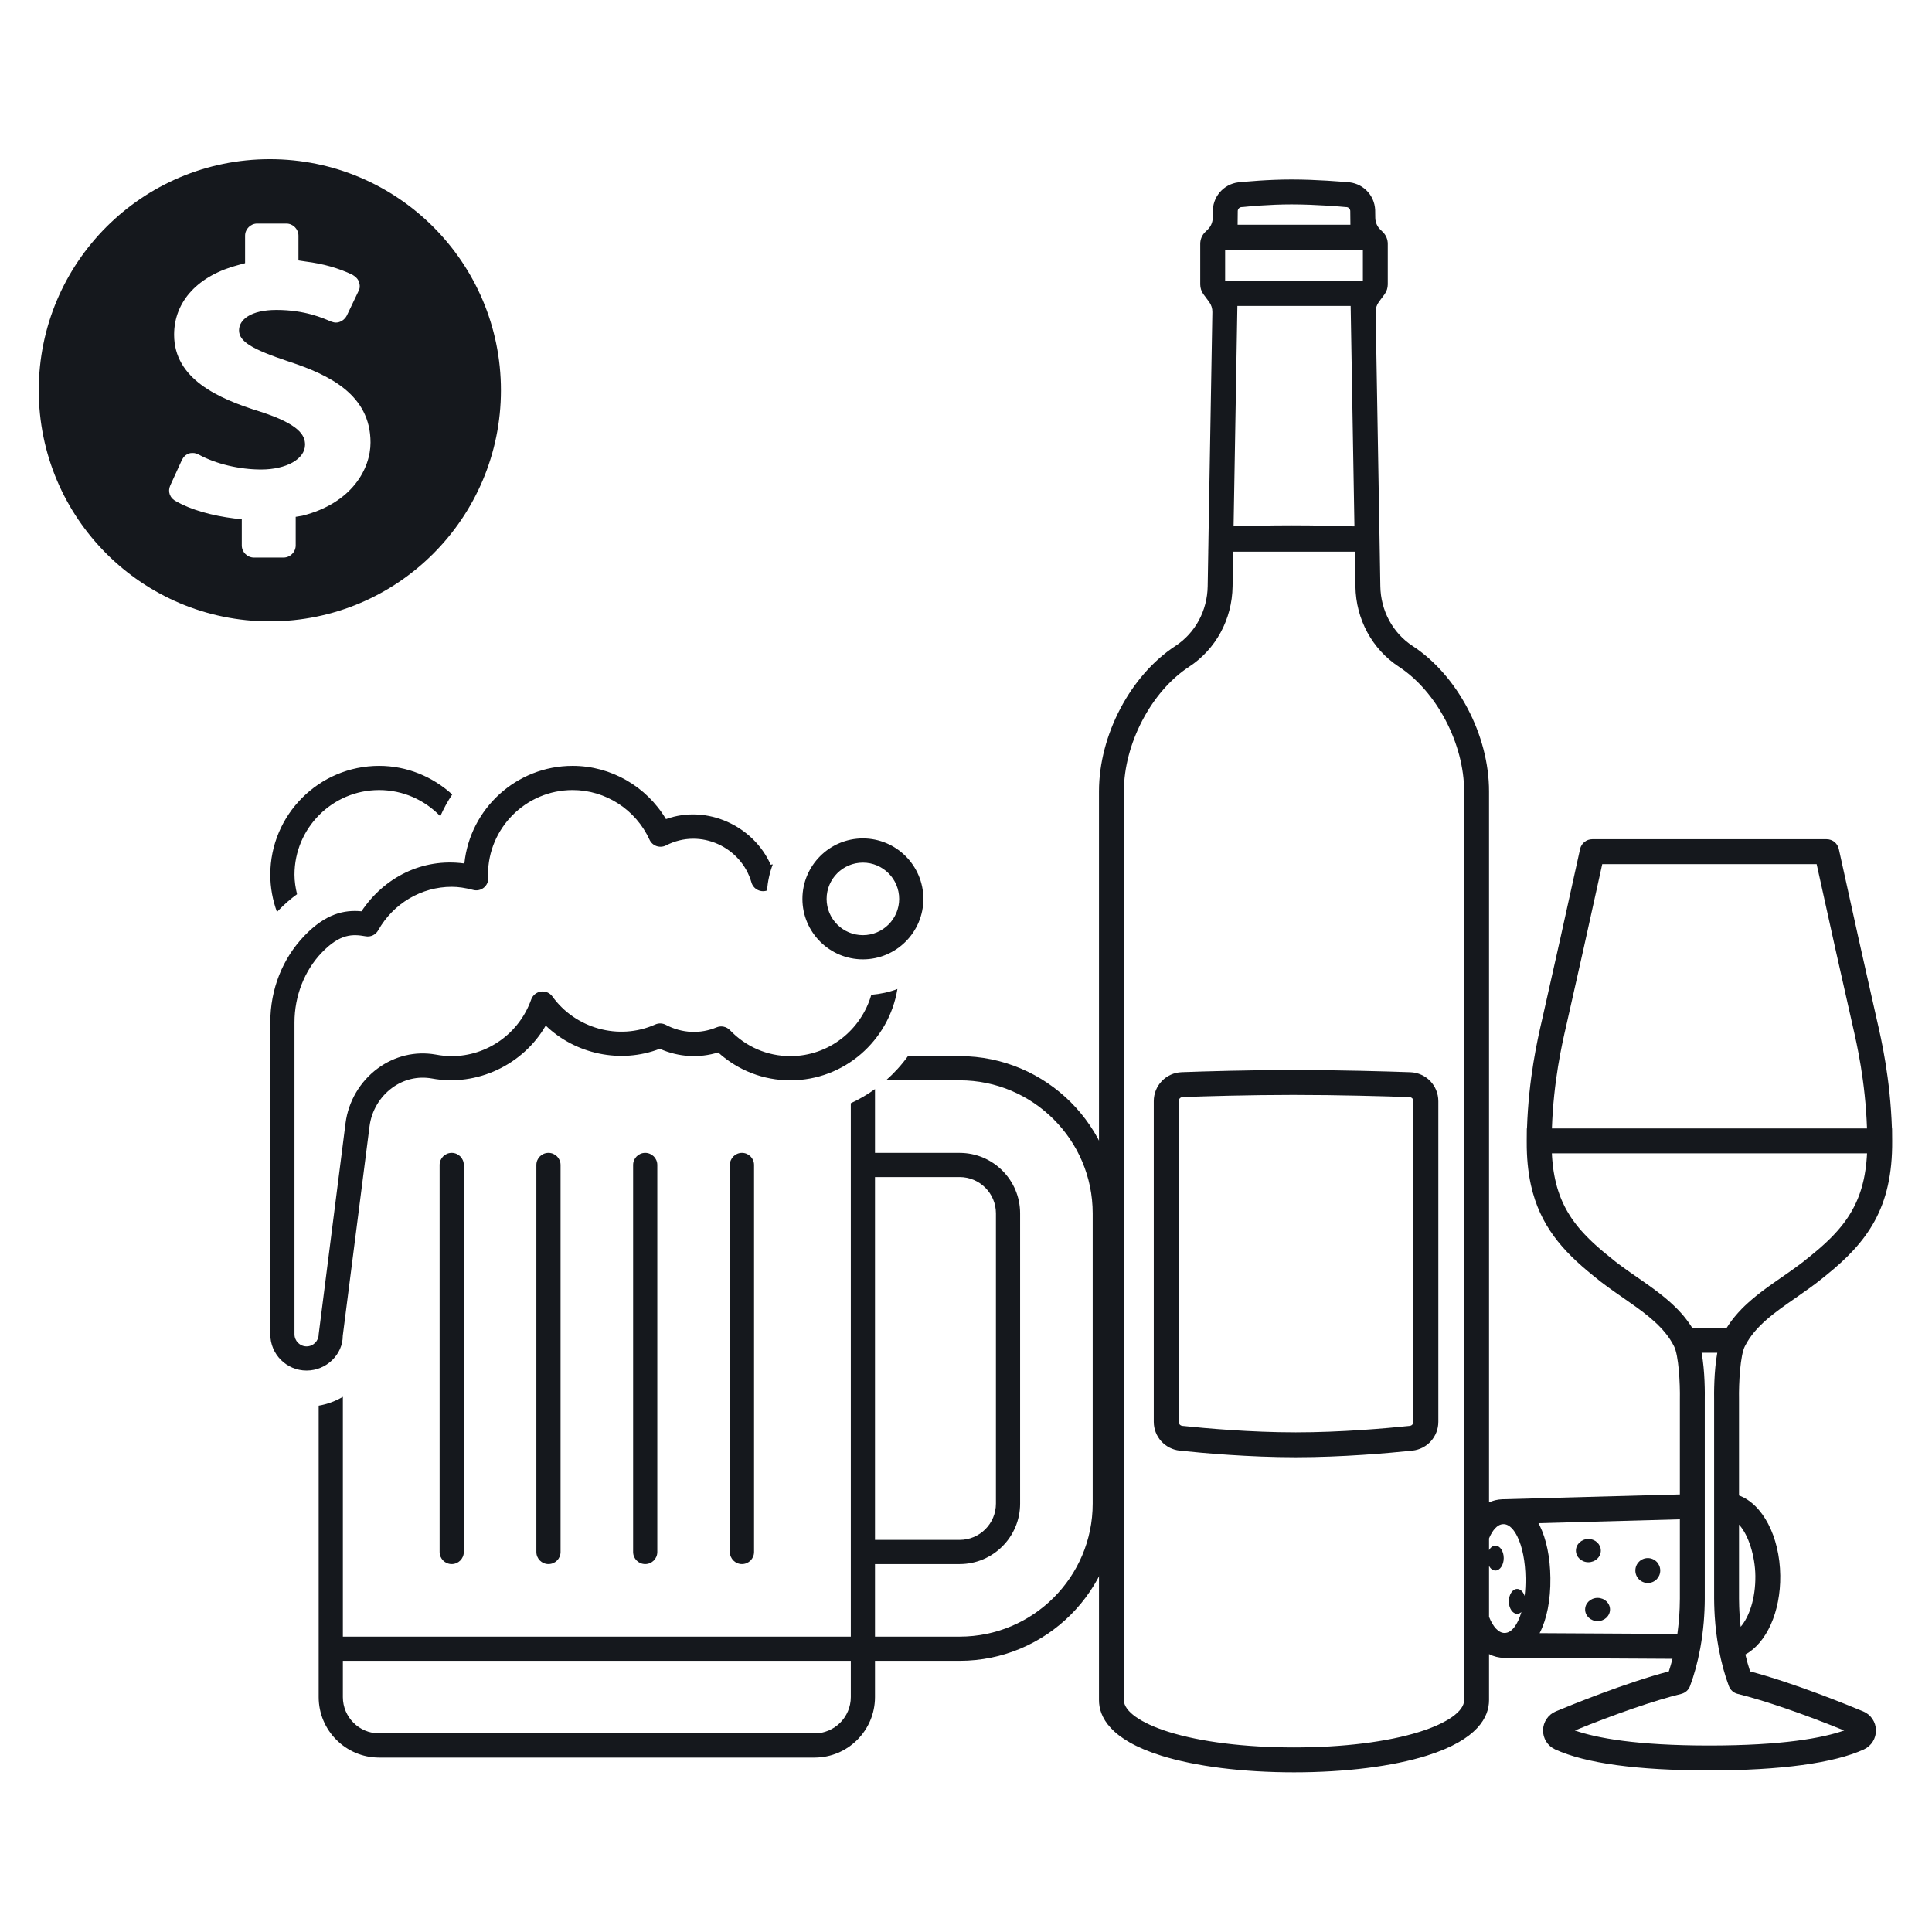 <svg xmlns="http://www.w3.org/2000/svg" xmlns:xlink="http://www.w3.org/1999/xlink" width="500" zoomAndPan="magnify" viewBox="0 0 375 375" height="500" preserveAspectRatio="xMidYMid meet" version="1.2"><defs><clipPath id="a22c3db4d3"><path d="M 7.523 30.898 L 97.523 30.898 L 97.523 120.898 L 7.523 120.898 Z M 7.523 30.898 "/></clipPath><clipPath id="5c9ceafe50"><path d="M 213.227 34.828 L 367.582 34.828 L 367.582 343.992 L 213.227 343.992 Z M 213.227 34.828 "/></clipPath><clipPath id="c24018eca1"><path d="M 52.379 148.652 L 217 148.652 L 217 341.145 L 52.379 341.145 Z M 52.379 148.652 "/></clipPath></defs><g id="339efd22d1"><g clip-rule="nonzero" clip-path="url(#a22c3db4d3)"><path style=" stroke:none;fill-rule:nonzero;fill:#15181d;fill-opacity:1;" d="M 52.375 120.605 C 77.152 120.605 97.23 100.527 97.23 75.754 C 97.23 50.977 77.152 30.898 52.375 30.898 C 27.598 30.898 7.523 50.977 7.523 75.754 C 7.523 100.527 27.598 120.605 52.375 120.605 Z M 33.047 94.227 L 35.289 89.316 C 35.609 88.676 36.035 88.246 36.676 88.035 C 36.891 87.926 37.211 87.926 37.426 87.926 C 37.852 87.926 38.172 88.035 38.598 88.246 C 41.91 90.062 46.504 91.133 50.668 91.133 C 55.578 91.133 59.211 89.102 59.211 86.324 C 59.211 84.512 58.145 82.375 50.559 79.918 C 42.23 77.355 33.793 73.512 33.793 64.965 C 33.793 58.453 38.492 53.434 46.395 51.402 L 47.57 51.082 L 47.57 45.742 C 47.57 44.461 48.637 43.395 49.918 43.395 L 55.578 43.395 C 56.859 43.395 57.93 44.461 57.93 45.742 L 57.93 50.551 L 59.316 50.762 C 62.734 51.191 65.727 52.043 68.395 53.324 C 68.93 53.645 69.461 54.074 69.676 54.715 C 69.891 55.355 69.891 55.996 69.57 56.531 L 67.328 61.23 C 66.898 62.082 66.047 62.617 65.191 62.617 C 64.871 62.617 64.551 62.512 64.23 62.402 C 62.734 61.762 59.211 60.16 53.656 60.16 C 48.637 60.16 46.395 62.082 46.395 64.113 C 46.395 66.246 48.746 67.742 56.113 70.199 C 63.91 72.762 71.918 76.605 71.918 85.898 C 71.918 90.918 68.395 97.645 58.676 100.102 L 57.395 100.316 L 57.395 105.867 C 57.395 107.148 56.328 108.219 55.047 108.219 L 49.277 108.219 C 47.996 108.219 46.93 107.148 46.93 105.867 L 46.93 100.742 L 45.539 100.637 C 41.164 100.102 36.996 98.926 34.223 97.324 C 32.938 96.684 32.512 95.402 33.047 94.227 Z M 33.047 94.227 "/></g><g clip-rule="nonzero" clip-path="url(#5c9ceafe50)"><path style=" stroke:none;fill-rule:nonzero;fill:#15181d;fill-opacity:1;" d="M 331.762 338.805 C 317.613 338.805 309.875 337.348 305.672 335.883 C 313.52 332.684 321.141 330.059 326.344 328.777 C 327.117 328.582 327.75 328.023 328.027 327.277 C 328.844 325.094 329.5 322.684 329.973 320.145 C 329.984 320.098 329.996 320.059 330.004 320.016 C 330.316 318.312 330.547 316.574 330.699 314.812 C 330.699 314.809 330.699 314.805 330.699 314.805 C 330.727 314.441 330.754 314.078 330.777 313.715 C 330.781 313.664 330.785 313.621 330.785 313.574 C 330.809 313.25 330.824 312.926 330.84 312.598 C 330.844 312.469 330.848 312.348 330.852 312.223 C 330.859 311.969 330.871 311.711 330.879 311.457 C 330.887 311.121 330.891 310.781 330.895 310.445 C 330.895 310.395 330.895 310.344 330.895 310.293 L 330.895 271.746 C 330.918 270.59 330.949 266.188 330.281 262.57 L 333.324 262.57 C 332.66 266.191 332.691 270.594 332.711 271.746 L 332.711 310.293 C 332.715 310.688 332.719 311.074 332.73 311.465 C 332.734 311.699 332.742 311.934 332.754 312.172 C 332.758 312.316 332.762 312.461 332.77 312.605 C 332.781 312.93 332.801 313.246 332.82 313.57 C 332.824 313.617 332.828 313.668 332.828 313.719 C 332.965 315.852 333.223 317.961 333.602 320.004 C 333.609 320.055 333.621 320.098 333.637 320.148 C 334.113 322.684 334.762 325.094 335.578 327.277 C 335.859 328.023 336.488 328.586 337.262 328.777 C 342.477 330.062 350.102 332.688 357.957 335.887 C 353.762 337.352 346.008 338.805 331.762 338.805 Z M 298.84 316.996 C 300.223 314.309 300.984 310.625 300.93 306.273 C 300.883 302.27 300.156 298.746 298.84 296.078 C 298.766 295.93 298.688 295.789 298.613 295.648 L 326.062 294.898 L 326.062 310.277 C 326.062 310.281 326.062 310.285 326.062 310.285 C 326.062 310.816 326.047 311.348 326.027 311.879 C 326.027 311.945 326.027 312.016 326.023 312.086 C 326.008 312.562 325.977 313.039 325.949 313.512 C 325.938 313.645 325.93 313.773 325.918 313.902 C 325.887 314.34 325.848 314.77 325.805 315.203 C 325.793 315.363 325.773 315.523 325.754 315.684 C 325.711 316.102 325.66 316.512 325.605 316.926 C 325.594 317 325.582 317.074 325.574 317.145 Z M 289.02 303.961 C 289.312 304.496 289.762 304.84 290.262 304.84 C 291.148 304.84 291.871 303.758 291.871 302.422 C 291.871 301.09 291.148 300.008 290.262 300.008 C 289.762 300.008 289.312 300.348 289.02 300.883 L 289.02 298.605 C 289.062 298.504 289.105 298.398 289.152 298.301 C 289.668 297.184 290.547 295.848 291.801 295.836 L 291.824 295.836 C 293.062 295.836 293.965 297.129 294.508 298.227 C 295.496 300.215 296.059 303.094 296.102 306.332 C 296.113 307.547 296.055 308.703 295.926 309.777 C 295.664 308.969 295.113 308.41 294.477 308.41 C 293.586 308.41 292.863 309.496 292.863 310.828 C 292.863 312.16 293.586 313.242 294.477 313.242 C 294.777 313.242 295.062 313.113 295.305 312.891 C 294.582 315.367 293.414 316.941 292.062 316.957 L 292.039 316.957 C 290.855 316.957 289.793 315.77 289.02 313.828 Z M 284.188 329.996 C 284.188 332.148 280.941 334.453 275.5 336.16 C 269.289 338.105 260.645 339.176 251.168 339.176 C 241.688 339.176 233.043 338.105 226.832 336.16 C 221.395 334.453 218.145 332.148 218.145 329.996 L 218.145 153.602 C 218.145 144.379 223.465 134.215 230.793 129.422 C 235.996 126.02 239.152 120.195 239.242 113.836 L 239.355 107.078 L 262.98 107.078 L 263.09 113.832 C 263.18 120.195 266.336 126.02 271.539 129.422 C 278.867 134.215 284.188 144.379 284.188 153.602 Z M 237.797 48.457 L 264.535 48.457 L 264.535 54.551 L 237.797 54.551 L 237.797 54.676 Z M 240.246 40.926 C 240.281 40.516 240.609 40.199 241.023 40.188 L 241.215 40.18 L 241.402 40.164 C 242.191 40.082 246.344 39.672 250.684 39.672 C 255.469 39.672 260.418 40.117 260.969 40.168 L 261.137 40.184 L 261.305 40.188 C 261.723 40.199 262.051 40.512 262.086 40.926 L 262.113 43.625 L 240.219 43.625 Z M 250.684 101.965 C 246.359 101.965 242.062 102.074 239.438 102.156 L 240.172 59.555 L 240.172 59.383 L 262.16 59.383 L 262.164 59.555 L 262.895 102.164 C 260.078 102.082 255.328 101.965 250.684 101.965 Z M 303.992 199.141 L 304.125 198.555 C 306.184 189.508 308.375 179.672 310.996 167.727 L 352.609 167.727 C 355.23 179.672 357.426 189.508 359.484 198.555 L 359.617 199.145 C 360.434 202.711 362.062 209.832 362.387 219.031 L 301.223 219.031 C 301.543 209.828 303.172 202.707 303.992 199.141 Z M 345.859 247.895 C 345.598 248.074 345.34 248.258 345.082 248.434 C 345 248.492 344.922 248.547 344.844 248.602 C 344.66 248.73 344.477 248.859 344.293 248.988 C 344.191 249.059 344.094 249.129 343.992 249.199 C 343.828 249.316 343.668 249.434 343.504 249.547 C 343.395 249.625 343.285 249.703 343.176 249.785 C 343.027 249.895 342.871 250.008 342.719 250.117 C 342.605 250.199 342.496 250.285 342.387 250.363 C 342.238 250.477 342.09 250.586 341.941 250.699 C 341.832 250.781 341.723 250.871 341.609 250.957 C 341.465 251.066 341.32 251.184 341.172 251.297 C 341.062 251.383 340.953 251.469 340.844 251.555 C 340.703 251.676 340.559 251.789 340.418 251.91 C 340.312 251.996 340.203 252.086 340.102 252.172 C 339.957 252.297 339.812 252.426 339.668 252.551 C 339.57 252.637 339.469 252.723 339.375 252.809 C 339.219 252.949 339.062 253.094 338.914 253.234 C 338.832 253.312 338.746 253.387 338.668 253.461 C 338.449 253.668 338.238 253.879 338.031 254.09 C 338.016 254.105 338 254.121 337.984 254.145 C 337.762 254.371 337.543 254.602 337.332 254.84 C 337.258 254.918 337.191 255.004 337.125 255.082 C 336.98 255.242 336.84 255.406 336.707 255.57 C 336.625 255.668 336.547 255.77 336.465 255.871 C 336.348 256.02 336.223 256.176 336.109 256.328 C 336.027 256.438 335.949 256.551 335.867 256.66 C 335.762 256.812 335.652 256.969 335.547 257.121 C 335.469 257.238 335.395 257.359 335.316 257.477 C 335.258 257.566 335.199 257.648 335.145 257.738 L 328.461 257.738 C 328.406 257.648 328.348 257.566 328.293 257.48 C 328.215 257.359 328.141 257.242 328.062 257.125 C 327.961 256.969 327.848 256.816 327.738 256.664 C 327.664 256.555 327.582 256.441 327.5 256.336 C 327.387 256.18 327.262 256.027 327.145 255.871 C 327.062 255.773 326.988 255.672 326.91 255.574 C 326.77 255.41 326.629 255.246 326.488 255.082 C 326.418 255.008 326.352 254.926 326.285 254.848 C 326.066 254.609 325.852 254.379 325.629 254.145 C 325.625 254.145 325.625 254.145 325.625 254.141 C 325.402 253.914 325.176 253.688 324.945 253.469 C 324.867 253.395 324.789 253.32 324.707 253.246 C 324.555 253.102 324.398 252.957 324.242 252.816 C 324.145 252.727 324.043 252.645 323.949 252.559 C 323.805 252.43 323.66 252.305 323.512 252.18 C 323.406 252.094 323.301 252.004 323.195 251.918 C 323.055 251.797 322.91 251.68 322.77 251.566 C 322.656 251.477 322.547 251.387 322.438 251.301 C 322.293 251.188 322.152 251.074 322.008 250.961 C 321.895 250.875 321.781 250.789 321.668 250.703 C 321.523 250.594 321.375 250.48 321.23 250.375 C 321.117 250.289 321.004 250.207 320.887 250.117 C 320.738 250.012 320.59 249.902 320.441 249.797 C 320.328 249.715 320.219 249.633 320.102 249.547 C 319.949 249.438 319.797 249.328 319.641 249.223 C 319.531 249.145 319.422 249.066 319.312 248.988 C 319.145 248.867 318.973 248.75 318.805 248.629 C 318.711 248.566 318.617 248.5 318.523 248.438 C 318.27 248.258 318.012 248.078 317.754 247.902 C 315.906 246.621 313.996 245.297 312.328 243.887 C 312.312 243.871 312.297 243.855 312.281 243.844 C 312.062 243.668 311.844 243.492 311.633 243.316 C 311.566 243.266 311.5 243.203 311.434 243.152 C 311.289 243.031 311.141 242.91 311 242.793 C 310.922 242.727 310.848 242.656 310.766 242.594 C 310.641 242.484 310.516 242.379 310.387 242.266 C 310.305 242.195 310.227 242.121 310.145 242.051 C 310.027 241.949 309.91 241.848 309.797 241.742 C 309.711 241.668 309.633 241.594 309.551 241.52 C 309.438 241.418 309.328 241.316 309.219 241.215 C 309.141 241.137 309.059 241.062 308.977 240.988 C 308.871 240.887 308.766 240.785 308.66 240.684 C 308.582 240.605 308.504 240.531 308.426 240.453 C 308.324 240.352 308.223 240.25 308.121 240.148 C 308.047 240.07 307.969 239.992 307.895 239.918 C 307.797 239.816 307.699 239.711 307.602 239.609 C 307.527 239.531 307.453 239.457 307.383 239.375 C 307.285 239.273 307.195 239.168 307.102 239.062 C 307.027 238.984 306.957 238.906 306.891 238.832 C 306.797 238.723 306.703 238.613 306.609 238.504 C 306.547 238.43 306.48 238.355 306.418 238.277 C 306.324 238.16 306.227 238.043 306.133 237.926 C 306.078 237.855 306.02 237.789 305.965 237.715 C 305.855 237.574 305.75 237.434 305.645 237.289 C 305.605 237.242 305.57 237.195 305.535 237.145 C 305.395 236.957 305.258 236.762 305.121 236.57 C 305.09 236.52 305.059 236.469 305.023 236.426 C 304.926 236.277 304.824 236.129 304.727 235.977 C 304.684 235.902 304.637 235.824 304.59 235.75 C 304.508 235.625 304.434 235.5 304.359 235.375 C 304.309 235.289 304.258 235.203 304.211 235.117 C 304.141 234.996 304.07 234.879 304.004 234.758 C 303.957 234.664 303.906 234.574 303.859 234.484 C 303.797 234.367 303.734 234.246 303.672 234.125 C 303.625 234.031 303.578 233.934 303.535 233.836 C 303.477 233.719 303.418 233.598 303.359 233.477 C 303.316 233.375 303.27 233.281 303.227 233.18 C 303.172 233.059 303.121 232.934 303.07 232.812 C 303.023 232.711 302.984 232.605 302.941 232.504 C 302.891 232.379 302.844 232.25 302.797 232.129 C 302.758 232.023 302.719 231.918 302.68 231.812 C 302.633 231.684 302.586 231.555 302.547 231.422 C 302.508 231.312 302.473 231.207 302.438 231.102 C 302.395 230.969 302.352 230.828 302.309 230.691 C 302.277 230.586 302.246 230.48 302.215 230.375 C 302.176 230.23 302.137 230.082 302.098 229.934 C 302.066 229.828 302.043 229.727 302.016 229.621 C 301.977 229.461 301.938 229.293 301.902 229.129 C 301.879 229.035 301.855 228.941 301.836 228.848 C 301.785 228.617 301.738 228.383 301.695 228.145 C 301.691 228.113 301.684 228.086 301.68 228.051 C 301.625 227.785 301.582 227.512 301.539 227.234 C 301.527 227.137 301.512 227.039 301.5 226.945 C 301.477 226.758 301.449 226.574 301.426 226.387 C 301.41 226.27 301.398 226.152 301.387 226.031 C 301.367 225.859 301.348 225.688 301.332 225.508 C 301.316 225.387 301.309 225.254 301.297 225.125 C 301.285 224.953 301.27 224.781 301.258 224.605 C 301.25 224.473 301.238 224.336 301.234 224.199 C 301.227 224.086 301.223 223.973 301.219 223.863 L 362.391 223.863 C 362.383 223.977 362.379 224.094 362.375 224.207 C 362.363 224.336 362.359 224.469 362.348 224.602 C 362.336 224.781 362.324 224.961 362.305 225.137 C 362.297 225.258 362.285 225.387 362.277 225.504 C 362.258 225.691 362.238 225.871 362.219 226.051 C 362.207 226.16 362.195 226.27 362.18 226.379 C 362.156 226.582 362.129 226.781 362.098 226.98 C 362.086 227.062 362.078 227.148 362.062 227.227 C 361.98 227.785 361.879 228.328 361.77 228.855 C 361.754 228.926 361.734 228.996 361.719 229.07 C 361.68 229.258 361.637 229.441 361.586 229.625 C 361.566 229.719 361.543 229.809 361.516 229.895 C 361.477 230.059 361.434 230.219 361.387 230.379 C 361.359 230.473 361.332 230.566 361.305 230.66 C 361.258 230.812 361.215 230.965 361.164 231.113 C 361.133 231.207 361.102 231.301 361.07 231.395 C 361.02 231.539 360.973 231.684 360.922 231.824 C 360.891 231.918 360.855 232.012 360.82 232.105 C 360.762 232.242 360.711 232.383 360.656 232.516 C 360.621 232.609 360.582 232.699 360.543 232.793 C 360.484 232.93 360.43 233.062 360.371 233.191 C 360.332 233.285 360.293 233.375 360.25 233.461 C 360.188 233.594 360.129 233.723 360.062 233.855 C 360.023 233.941 359.98 234.027 359.938 234.113 C 359.871 234.242 359.805 234.375 359.734 234.504 C 359.691 234.586 359.648 234.664 359.605 234.742 C 359.531 234.879 359.457 235.012 359.379 235.148 C 359.336 235.219 359.293 235.289 359.25 235.363 C 359.164 235.508 359.078 235.652 358.988 235.793 C 358.953 235.852 358.918 235.91 358.883 235.965 C 358.766 236.148 358.648 236.324 358.527 236.5 C 358.516 236.52 358.5 236.539 358.488 236.559 C 358.352 236.758 358.211 236.957 358.066 237.152 C 358.051 237.176 358.031 237.199 358.016 237.219 C 357.891 237.387 357.766 237.555 357.637 237.719 C 357.59 237.777 357.543 237.836 357.496 237.891 C 357.395 238.023 357.289 238.152 357.18 238.281 C 357.125 238.348 357.07 238.414 357.012 238.48 C 356.914 238.598 356.812 238.719 356.711 238.836 C 356.645 238.906 356.582 238.977 356.52 239.047 C 356.422 239.16 356.32 239.27 356.219 239.379 C 356.148 239.453 356.082 239.527 356.012 239.602 C 355.91 239.707 355.812 239.812 355.707 239.918 C 355.633 239.992 355.562 240.066 355.488 240.145 C 355.387 240.246 355.281 240.352 355.176 240.457 C 355.102 240.531 355.027 240.605 354.949 240.68 C 354.844 240.781 354.734 240.887 354.625 240.988 C 354.547 241.062 354.469 241.137 354.391 241.211 C 354.277 241.316 354.164 241.418 354.055 241.52 C 353.973 241.594 353.895 241.664 353.812 241.738 C 353.695 241.848 353.578 241.949 353.461 242.055 C 353.379 242.125 353.297 242.195 353.219 242.266 C 353.094 242.375 352.965 242.484 352.836 242.594 C 352.762 242.66 352.684 242.727 352.605 242.789 C 352.461 242.91 352.316 243.035 352.168 243.156 C 352.105 243.211 352.039 243.266 351.973 243.316 C 351.762 243.492 351.547 243.668 351.328 243.848 C 351.312 243.855 351.297 243.871 351.277 243.883 C 349.609 245.297 347.703 246.617 345.859 247.895 Z M 340.715 305.855 C 340.77 310.285 339.492 313.883 337.859 315.762 C 337.844 315.613 337.828 315.461 337.812 315.312 C 337.793 315.121 337.77 314.93 337.754 314.734 C 337.738 314.547 337.719 314.355 337.707 314.164 C 337.684 313.863 337.66 313.559 337.645 313.258 C 337.633 313.102 337.625 312.945 337.617 312.789 C 337.602 312.484 337.586 312.172 337.574 311.867 C 337.574 311.742 337.57 311.621 337.566 311.492 C 337.551 311.09 337.547 310.688 337.543 310.285 L 337.543 295.926 C 339.41 297.953 340.668 302.07 340.715 305.855 Z M 361.648 332.184 C 358.547 330.887 348.152 326.656 339.691 324.414 C 339.348 323.367 339.039 322.27 338.777 321.133 C 342.848 318.93 345.637 312.891 345.547 305.797 C 345.449 298.172 342.094 291.941 337.543 290.266 L 337.543 271.727 C 337.543 271.707 337.543 271.695 337.543 271.676 C 337.477 268.391 337.793 263.012 338.68 261.309 L 338.711 261.25 C 340.68 257.367 344.535 254.695 348.613 251.867 C 350.375 250.645 352.188 249.379 353.895 247.984 C 354.055 247.852 354.219 247.727 354.375 247.594 C 362.414 241.129 367.379 234.488 367.27 221.43 L 367.25 219.031 L 367.223 219.031 C 366.898 209.293 365.188 201.805 364.324 198.066 L 364.195 197.488 C 362.031 187.977 359.719 177.586 356.914 164.793 C 356.672 163.688 355.688 162.895 354.555 162.895 L 309.051 162.895 C 307.918 162.895 306.938 163.688 306.695 164.793 C 303.887 177.586 301.574 187.977 299.414 197.488 L 299.281 198.062 C 298.422 201.801 296.707 209.289 296.387 219.031 L 296.355 219.031 L 296.336 221.426 C 296.328 221.891 296.336 222.34 296.344 222.789 C 296.359 223.523 296.391 224.242 296.438 224.938 C 296.531 226.285 296.691 227.551 296.902 228.758 C 296.926 228.887 296.949 229.02 296.973 229.145 C 297.004 229.316 297.043 229.477 297.074 229.645 C 297.109 229.801 297.141 229.961 297.176 230.121 C 298.902 237.801 303.203 242.75 309.23 247.594 C 311.07 249.145 313.07 250.531 315 251.871 C 318.57 254.348 321.969 256.707 324.074 259.848 C 324.375 260.297 324.648 260.762 324.895 261.246 L 324.93 261.316 C 325.816 263.031 326.125 268.395 326.062 271.676 C 326.062 271.695 326.062 271.707 326.062 271.727 L 326.062 290.066 L 291.637 291.004 C 291.609 291.008 291.59 291.008 291.562 291.008 C 290.668 291.043 289.812 291.246 289.02 291.613 L 289.02 153.602 C 289.02 142.691 282.918 131.09 274.184 125.379 C 270.328 122.859 267.988 118.516 267.922 113.758 L 267.812 107.078 L 267.797 106.223 L 267.77 104.617 C 267.77 104.609 267.77 104.609 267.77 104.602 L 267.012 60.566 C 267 59.859 267.223 59.164 267.645 58.594 L 268.734 57.129 C 269.145 56.57 269.367 55.898 269.367 55.207 L 269.367 47.328 C 269.367 46.48 269.035 45.672 268.441 45.07 L 267.914 44.555 C 267.305 43.957 266.957 43.148 266.941 42.293 L 266.918 40.758 C 266.793 37.773 264.387 35.422 261.414 35.355 C 260.617 35.281 255.621 34.84 250.684 34.84 C 246.082 34.84 241.688 35.273 240.902 35.355 C 237.938 35.43 235.539 37.777 235.414 40.758 L 235.391 42.293 C 235.379 43.148 235.027 43.957 234.418 44.555 L 233.891 45.07 C 233.297 45.672 232.965 46.48 232.965 47.328 L 232.965 55.207 C 232.965 55.898 233.188 56.57 233.598 57.129 L 234.688 58.594 C 235.109 59.164 235.332 59.859 235.32 60.566 L 234.562 104.605 C 234.562 104.609 234.562 104.613 234.562 104.617 L 234.543 105.891 L 234.52 107.078 L 234.523 107.078 L 234.41 113.762 C 234.344 118.516 232.004 122.859 228.148 125.379 C 219.414 131.09 213.312 142.691 213.312 153.602 L 213.312 329.996 C 213.312 333.184 215.406 337.641 225.387 340.77 C 232.055 342.859 241.211 344.008 251.168 344.008 C 261.121 344.008 270.277 342.859 276.945 340.77 C 286.926 337.641 289.02 333.184 289.02 329.996 L 289.02 321.059 C 289.918 321.523 290.898 321.77 291.945 321.789 C 291.961 321.789 291.977 321.789 291.996 321.789 L 292.031 321.789 C 292.031 321.789 292.031 321.789 292.035 321.789 C 292.035 321.789 292.039 321.789 292.043 321.789 L 324.629 321.973 C 324.41 322.812 324.176 323.625 323.918 324.414 C 315.465 326.656 305.078 330.887 301.977 332.18 C 300.504 332.793 299.531 334.227 299.504 335.824 C 299.473 337.426 300.395 338.887 301.844 339.555 C 307.746 342.262 317.812 343.637 331.762 343.637 C 345.605 343.637 355.988 342.223 361.793 339.555 C 363.238 338.887 364.152 337.426 364.121 335.828 C 364.094 334.227 363.125 332.797 361.648 332.184 "/></g><path style=" stroke:none;fill-rule:nonzero;fill:#15181d;fill-opacity:1;" d="M 310.719 300.973 C 310.719 299.73 309.637 298.719 308.301 298.719 C 306.969 298.719 305.887 299.73 305.887 300.973 C 305.887 302.219 306.969 303.227 308.301 303.227 C 309.637 303.227 310.719 302.219 310.719 300.973 "/><path style=" stroke:none;fill-rule:nonzero;fill:#15181d;fill-opacity:1;" d="M 319.836 302.422 C 318.504 302.422 317.422 303.504 317.422 304.84 C 317.422 306.176 318.504 307.254 319.836 307.254 C 321.172 307.254 322.254 306.176 322.254 304.84 C 322.254 303.504 321.172 302.422 319.836 302.422 "/><path style=" stroke:none;fill-rule:nonzero;fill:#15181d;fill-opacity:1;" d="M 310.09 310.148 C 308.754 310.148 307.672 311.156 307.672 312.402 C 307.672 313.645 308.754 314.656 310.09 314.656 C 311.426 314.656 312.504 313.645 312.504 312.402 C 312.504 311.156 311.426 310.148 310.09 310.148 "/><path style=" stroke:none;fill-rule:nonzero;fill:#15181d;fill-opacity:1;" d="M 274.348 213.75 L 274.348 275.957 C 274.348 276.375 274.039 276.719 273.629 276.762 C 269.148 277.23 260.316 278.016 251.5 278.016 C 242.723 278.016 233.945 277.23 229.496 276.762 C 229.086 276.719 228.777 276.375 228.777 275.961 L 228.777 213.746 C 228.777 213.309 229.117 212.957 229.551 212.938 C 233.871 212.781 242.406 212.52 251.004 212.52 C 259.938 212.52 268.977 212.785 273.57 212.945 C 274.008 212.961 274.348 213.312 274.348 213.75 Z M 251.004 207.688 C 242.328 207.688 233.73 207.953 229.375 208.109 C 226.328 208.219 223.945 210.695 223.945 213.746 L 223.945 275.961 C 223.945 278.855 226.113 281.262 228.988 281.566 C 233.535 282.047 242.5 282.848 251.5 282.848 C 260.535 282.848 269.559 282.043 274.133 281.566 C 277.012 281.262 279.18 278.855 279.18 275.957 L 279.18 213.75 C 279.18 210.695 276.789 208.219 273.738 208.117 C 269.113 207.957 260.012 207.688 251.004 207.688 "/><g clip-rule="nonzero" clip-path="url(#c24018eca1)"><path style=" stroke:none;fill-rule:nonzero;fill:#15181d;fill-opacity:1;" d="M 87.676 223.77 C 88.973 223.77 90.023 224.82 90.023 226.117 L 90.023 301.238 C 90.023 302.535 88.973 303.586 87.676 303.586 C 86.379 303.586 85.328 302.535 85.328 301.238 L 85.328 226.117 C 85.328 224.82 86.379 223.77 87.676 223.77 Z M 104.109 226.117 L 104.109 301.238 C 104.109 302.535 105.156 303.586 106.457 303.586 C 107.754 303.586 108.805 302.535 108.805 301.238 L 108.805 226.117 C 108.805 224.82 107.754 223.77 106.457 223.77 C 105.156 223.77 104.109 224.82 104.109 226.117 Z M 122.887 226.117 L 122.887 301.238 C 122.887 302.535 123.938 303.586 125.234 303.586 C 126.531 303.586 127.582 302.535 127.582 301.238 L 127.582 226.117 C 127.582 224.82 126.531 223.77 125.234 223.77 C 123.938 223.77 122.887 224.82 122.887 226.117 Z M 141.668 226.117 L 141.668 301.238 C 141.668 302.535 142.719 303.586 144.016 303.586 C 145.312 303.586 146.363 302.535 146.363 301.238 L 146.363 226.117 C 146.363 224.82 145.312 223.77 144.016 223.77 C 142.719 223.77 141.668 224.82 141.668 226.117 Z M 155.75 174.477 C 155.75 168.004 161.016 162.738 167.488 162.738 C 173.961 162.738 179.227 168.004 179.227 174.477 C 179.227 180.945 173.961 186.211 167.488 186.211 C 161.016 186.211 155.75 180.945 155.75 174.477 Z M 160.445 174.477 C 160.445 178.359 163.605 181.516 167.488 181.516 C 171.371 181.516 174.531 178.359 174.531 174.477 C 174.531 170.594 171.371 167.434 167.488 167.434 C 163.605 167.434 160.445 170.594 160.445 174.477 Z M 66.531 259.281 L 71.73 218.598 C 72.109 215.637 73.699 212.926 76.098 211.16 C 78.352 209.5 81.059 208.844 83.836 209.332 C 92.598 210.961 101.578 206.633 105.926 199.062 C 111.66 204.59 120.445 206.523 128.066 203.566 C 131.734 205.199 135.711 205.406 139.398 204.277 C 143.266 207.777 148.184 209.688 153.406 209.688 C 163.883 209.688 172.543 201.992 174.188 191.965 C 172.594 192.578 170.891 192.934 169.121 193.09 C 167.137 199.938 160.883 204.992 153.406 204.992 C 148.961 204.992 144.797 203.203 141.68 199.949 C 141.008 199.254 139.98 199.035 139.09 199.406 C 135.938 200.707 132.449 200.602 129.227 198.914 C 128.582 198.578 127.828 198.559 127.176 198.852 C 120.07 202.039 111.652 199.582 107.223 193.414 C 106.715 192.707 105.863 192.336 104.984 192.461 C 104.117 192.586 103.395 193.18 103.102 194.004 C 100.777 200.578 94.582 204.992 87.676 204.992 C 86.684 204.992 85.68 204.898 84.535 204.684 C 80.598 203.996 76.609 204.953 73.312 207.379 C 69.887 209.906 67.613 213.777 67.07 218 L 61.855 258.984 C 61.855 260.277 60.801 261.332 59.508 261.332 C 58.211 261.332 57.16 260.277 57.16 258.984 L 57.16 198.445 C 57.16 193.336 59.09 188.398 62.457 184.898 C 66.012 181.207 68.41 181.289 70.953 181.73 C 71.949 181.922 72.926 181.441 73.41 180.57 C 76.336 175.363 81.805 172.129 87.676 172.129 C 88.945 172.129 90.27 172.32 91.84 172.734 C 92.562 172.93 93.328 172.766 93.91 172.297 C 94.488 171.828 94.812 171.117 94.785 170.371 C 94.777 170.188 94.754 170.004 94.719 169.781 C 94.719 160.719 102.09 153.348 111.148 153.348 C 117.535 153.348 123.395 157.129 126.07 162.984 C 126.336 163.566 126.828 164.016 127.434 164.227 C 128.039 164.43 128.707 164.387 129.281 164.094 C 136.023 160.621 143.922 164.5 145.852 171.273 C 146.023 171.879 146.43 172.387 146.98 172.688 C 147.527 172.988 148.176 173.062 148.773 172.883 L 148.871 172.859 C 149.027 171.086 149.383 169.375 150 167.777 C 149.867 167.801 149.715 167.812 149.59 167.84 C 146.262 160.336 137.277 156.105 129.266 158.988 C 125.48 152.645 118.598 148.652 111.148 148.652 C 100.234 148.652 91.227 156.973 90.133 167.602 C 81.941 166.484 74.527 170.34 70.164 176.883 C 66.875 176.578 63.273 177.273 59.074 181.645 C 54.812 186.078 52.465 192.043 52.465 198.445 L 52.465 258.984 C 52.465 262.867 55.621 266.023 59.504 266.023 C 63.391 266.023 66.547 262.867 66.531 259.281 Z M 53.996 176.762 C 55.23 175.48 56.449 174.441 57.656 173.566 C 57.363 172.332 57.16 171.07 57.16 169.781 C 57.16 160.719 64.531 153.348 73.59 153.348 C 78.199 153.348 82.438 155.273 85.461 158.43 C 86.117 156.949 86.883 155.539 87.777 154.207 C 83.984 150.758 79.004 148.652 73.59 148.652 C 61.941 148.652 52.465 158.129 52.465 169.781 C 52.465 172.277 52.922 174.723 53.766 177.027 C 53.844 176.941 53.914 176.848 53.996 176.762 Z M 216.785 235.508 L 216.785 291.848 C 216.785 308.672 203.094 322.363 186.27 322.363 L 169.836 322.363 L 169.836 329.406 C 169.836 335.879 164.57 341.145 158.098 341.145 L 73.59 341.145 C 67.121 341.145 61.855 335.879 61.855 329.406 L 61.855 272.84 C 63.543 272.551 65.117 271.957 66.551 271.121 L 66.551 317.668 L 165.141 317.668 L 165.141 214.133 C 166.801 213.367 168.371 212.449 169.836 211.391 L 169.836 223.773 L 186.27 223.773 C 192.738 223.773 198.004 229.039 198.004 235.508 L 198.004 291.848 C 198.004 298.32 192.738 303.586 186.27 303.586 L 169.836 303.586 L 169.836 317.668 L 186.27 317.668 C 200.508 317.668 212.09 306.086 212.09 291.848 L 212.09 235.508 C 212.09 221.27 200.508 209.688 186.27 209.688 L 171.973 209.688 C 173.562 208.285 174.992 206.715 176.234 204.992 L 186.27 204.992 C 203.094 204.992 216.785 218.684 216.785 235.508 Z M 169.836 298.891 L 186.27 298.891 C 190.152 298.891 193.312 295.73 193.312 291.848 L 193.312 235.508 C 193.312 231.625 190.152 228.465 186.27 228.465 L 169.836 228.465 Z M 165.141 322.363 L 66.551 322.363 L 66.551 329.406 C 66.551 333.289 69.707 336.449 73.59 336.449 L 158.098 336.449 C 161.98 336.449 165.141 333.289 165.141 329.406 Z M 165.141 322.363 "/></g></g></svg>